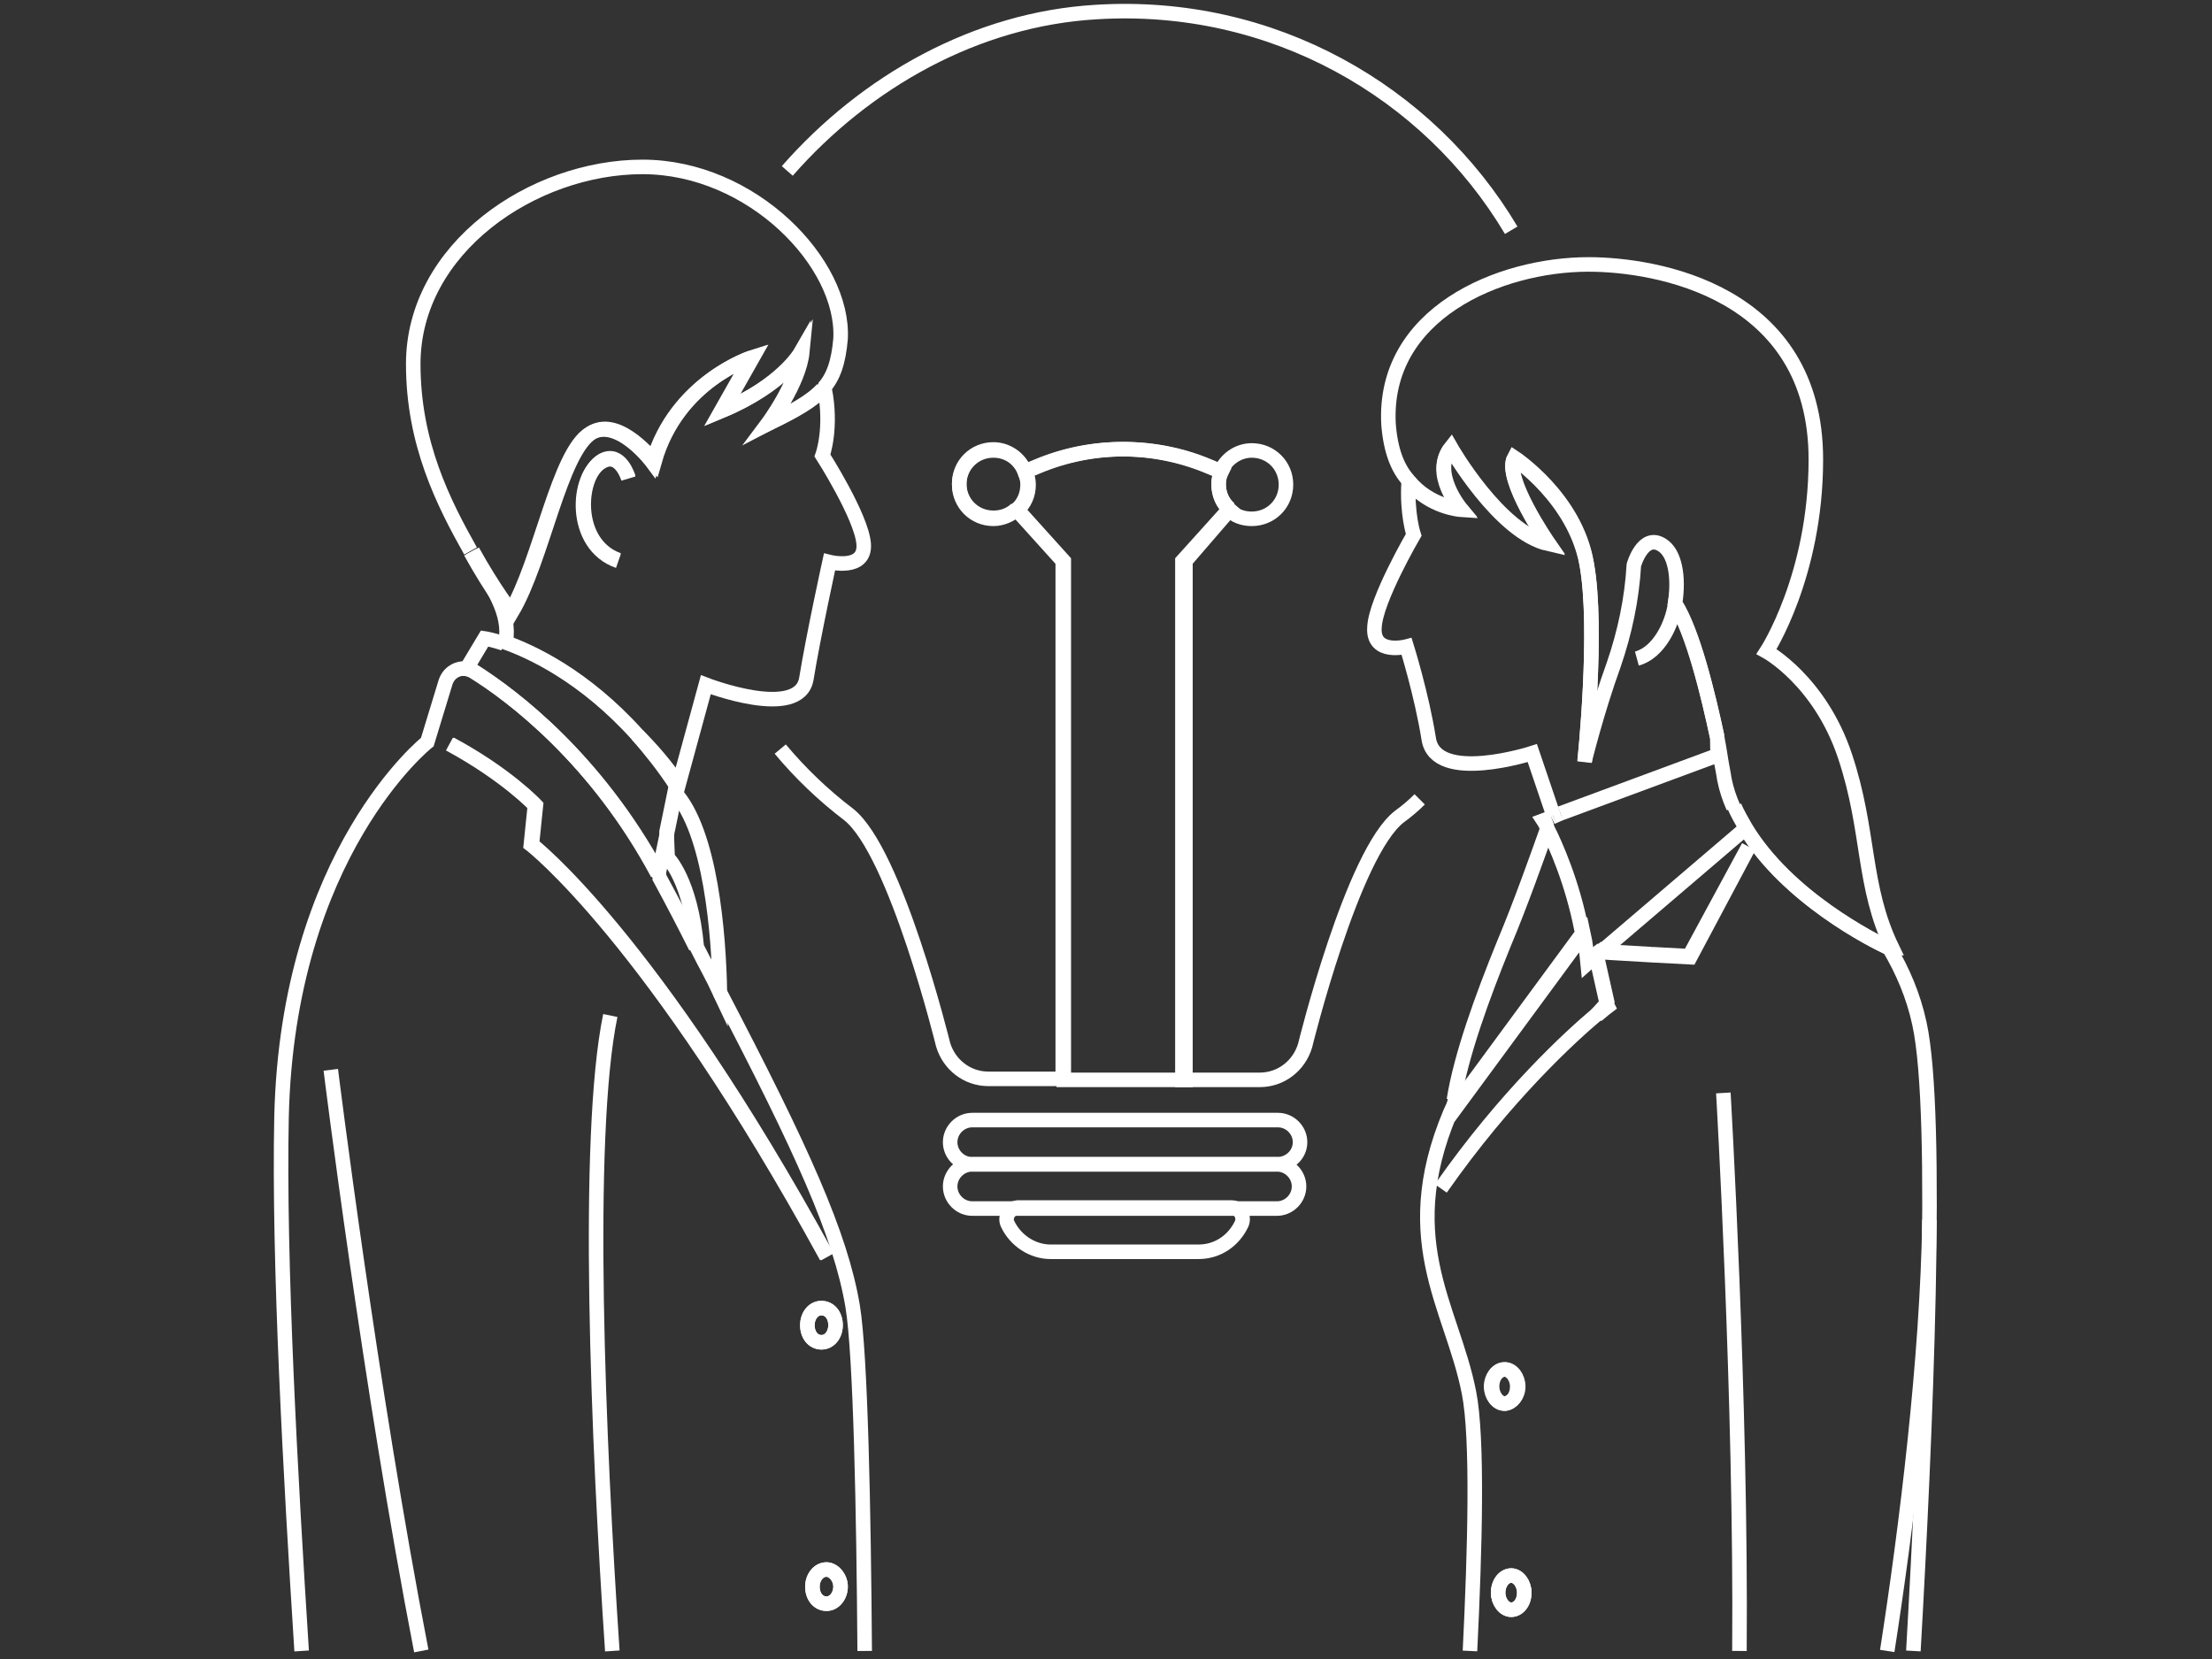 <?xml version="1.0" encoding="utf-8"?>
<!-- Generator: Adobe Illustrator 23.1.1, SVG Export Plug-In . SVG Version: 6.00 Build 0)  -->
<svg version="1.1" id="レイヤー_1" xmlns="http://www.w3.org/2000/svg" xmlns:xlink="http://www.w3.org/1999/xlink" x="0px"
	 y="0px" viewBox="0 0 220 165" style="enable-background:new 0 0 220 165;" xml:space="preserve">
<rect x="0" y="0" width="220" height="165" fill="#333333" stroke="none"/>
<style type="text/css">
	.st0{fill:none;stroke:#fff;stroke-width:1.446;stroke-miterlimit:10;}
	.st1{fill:none;}
</style>
<g>
	<g>
		<path class="st0" d="M122.3,50.7c-0.7-0.6-1.1-1.5-1.1-2.5c0-0.5,0.1-0.9,0.3-1.3l-1.2-0.5c-5.4-2.3-11.6-2.3-17.1,0l-1.2,0.5
			c0.2,0.4,0.3,0.9,0.3,1.3c0,1-0.4,1.9-1.1,2.5l4.6,5.1v51.6h12.1V55.8L122.3,50.7z"/>
		<path class="st0" d="M150.3,22.9C142.1,9.1,126.5,0.1,109,1.2C97.1,1.9,86.1,8.1,78.3,17"/>
		<path class="st0" d="M77.6,74.5c2,2.4,4.3,4.6,6.8,6.5c4.7,3.7,9.4,22.9,9.4,22.9c0.6,2,2.4,3.4,4.5,3.4h7.4V55.8l-4.6-5.1
			c-0.6,0.5-1.4,0.9-2.3,0.9c-1.9,0-3.4-1.5-3.4-3.4c0-1.9,1.5-3.4,3.4-3.4c1.4,0,2.6,0.8,3.1,2.1l1.2-0.5c5.4-2.3,11.6-2.3,17.1,0
			l1.2,0.5c0.5-1.2,1.7-2.1,3.1-2.1c1.9,0,3.4,1.5,3.4,3.4c0,1.9-1.5,3.4-3.4,3.4c-0.9,0-1.7-0.3-2.3-0.9l-4.6,5.1v51.6h7.7
			c2.1,0,3.9-1.4,4.5-3.4c0,0,4.7-19.2,9.4-22.8c0.7-0.5,1.4-1.1,2-1.7"/>
		<path class="st0" d="M101.9,46.8c-0.5-1.2-1.7-2.1-3.1-2.1c-1.9,0-3.4,1.5-3.4,3.4c0,1.9,1.5,3.4,3.4,3.4c0.9,0,1.7-0.3,2.3-0.9"
			/>
		<path class="st0" d="M101.1,50.7c0.7-0.6,1.1-1.5,1.1-2.5c0-0.5-0.1-0.9-0.3-1.3"/>
		<path class="st0" d="M121.5,46.8c-0.2,0.4-0.3,0.9-0.3,1.3c0,1,0.4,1.9,1.1,2.5"/>
		<path class="st0" d="M129.3,113.6c0-1.2-1-2.2-2.2-2.2H96.7c-1.2,0-2.2,1-2.2,2.2s1,2.2,2.2,2.2H127
			C128.3,115.8,129.3,114.8,129.3,113.6z"/>
		<path class="st0" d="M94.5,118c0,1.2,1,2.2,2.2,2.2h4.5h21.3h4.5c1.2,0,2.2-1,2.2-2.2s-1-2.2-2.2-2.2H96.7
			C95.5,115.8,94.5,116.8,94.5,118z"/>
		<path class="st0" d="M100.2,121.7L100.2,121.7c0.8,1.7,2.5,2.8,4.3,2.8h14.7c1.9,0,3.5-1.1,4.3-2.8v0c0.3-0.7-0.2-1.6-1-1.6h-21.3
			C100.4,120.2,99.9,121,100.2,121.7z"/>
	</g>
	<g>
		<path class="st1" d="M66.4,82.6l-0.9,4.3c0.1,0.1,0.2,0.3,0.2,0.4c1.3,2.4,2.5,4.7,3.6,6.9c-0.6-6.7-2.9-8.9-2.9-8.9L66.4,82.6z"
			/>
		<path class="st0" d="M63.4,73.1c1.4,1.4,2.8,3,4.1,4.9l2.7-9.9c0,0,9.3,3.6,10-0.6c0.7-4.3,2.3-11.6,2.3-11.6s3.6,0.9,3.4-1.8
			c-0.2-2.7-4.1-8.8-4.1-8.8s1-2.7,0.2-6.7c-1.2,1.3-3,2.3-5.5,3.5c0,0,3-4,3.3-7.1c0,0-1.9,3.3-7.9,5.8l3-5.3c0,0-7.5,2.3-9.8,10.4
			c0,0-3.5-4.5-6.2-2.9c-3.2,1.9-4.9,12.7-8,17.9c0,0-1.8-2.3-3.9-6.1c2,3.9,3.8,6,3.3,9.1C52.8,64.8,58.1,67.2,63.4,73.1z
			 M61.5,55.7c-4.5-1.6-4.1-8.4-1.6-9.9c1.8-1,2.6,1.7,2.6,1.7"/>
		<path class="st0" d="M66.4,85.3c0,0,2.3,2.2,2.9,8.9c0.8,1.6,1.6,3,2.3,4.5c-0.1-5.7-0.9-16-4.5-19.9l-0.8,3.9L66.4,85.3z"/>
		<path class="st0" d="M67.2,78.7l0.1-0.5c-1.3-2-2.6-3.6-3.9-5.1"/>
		<path class="st0" d="M50.1,64c-1.2-0.4-1.9-0.5-1.9-0.5l-1.8,3c0.3,0,0.5,0.1,0.8,0.3c3.9,2.5,12.1,8.7,18.3,20.1l0.9-4.3"/>
		<line class="st0" x1="66.4" y1="82.6" x2="67.2" y2="78.7"/>
		<path class="st0" d="M65.4,86.9c-6.1-11.4-14.4-17.7-18.3-20.1c-0.3-0.2-0.5-0.2-0.8-0.3"/>
		<path class="st0" d="M82.2,125c-17.4-31.8-29.4-41-29.4-41l0.4-3.9c0,0-2.8-3-8.5-6.1"/>
		<path class="st0" d="M62.5,47.6c0,0-0.8-2.7-2.6-1.7c-2.6,1.4-3,8.3,1.6,9.9"/>
		<path class="st0" d="M83.1,131.8c0-1-0.6-1.7-1.4-1.7c-0.8,0-1.4,0.8-1.4,1.7c0,1,0.6,1.7,1.4,1.7
			C82.5,133.5,83.1,132.8,83.1,131.8z"/>
		<path class="st0" d="M82.2,156.1c-0.8,0-1.4,0.8-1.4,1.7c0,1,0.6,1.7,1.4,1.7c0.8,0,1.4-0.8,1.4-1.7
			C83.6,156.9,82.9,156.1,82.2,156.1z"/>
		<path class="st0" d="M81.9,38.6c1-1.1,1.5-2.6,1.7-4.9c0.4-7.5-8.8-17.1-19.7-17.1c-10.9,0-22.8,8.1-22.8,19.6
			c0,7.9,3,13.8,5.7,18.6"/>
		<path class="st0" d="M46.8,54.9c2.1,3.8,3.9,6.1,3.9,6.1c3.1-5.2,4.8-16,8-17.9c2.8-1.7,6.2,2.9,6.2,2.9c2.3-8,9.8-10.4,9.8-10.4
			l-3,5.3c6-2.5,7.9-5.8,7.9-5.8c-0.3,3.1-3.3,7.1-3.3,7.1c2.5-1.3,4.3-2.2,5.5-3.5"/>
	</g>
	<path class="st1" d="M170.8,73.5c0,0.7,0,1.3,0.1,2c0.1,0.1,0.2,0.2,0.4,0.3C171.1,75.1,171,74.4,170.8,73.5z"/>
	<path class="st0" d="M157.6,75.8c0,0,1.4-13.2,0.2-19.7c-1.2-6.5-7.2-10.5-7.2-10.5c-1.1,2,3.4,8.5,3.4,8.5
		c-4.9-1.1-9.7-9.5-9.7-9.5c-2.1,2.5,1,6.1,1,6.1s-3.1-0.2-5.2-2.8c-0.2,3.2,0.5,5.3,0.5,5.3s-3.8,6.5-3.9,9.2
		c-0.2,2.8,3.2,1.9,3.2,1.9s1.5,4.8,2.2,9.2c0.7,4.5,10.3,1.4,10.3,1.4l2.1,6.2"/>
	<path class="st0" d="M155.2,80.9l15.4-5.7c0.1,0.1,0.2,0.1,0.3,0.2c-0.1-0.7-0.1-1.3-0.1-2c-0.9-4.2-2.4-10.5-4.2-13.3
		c-0.3,2-1.6,4.8-3.8,5.4"/>
	<path class="st0" d="M157.3,92.5c-0.9-4.7-2.6-8.5-3.4-10.1c-1,2.8-2.7,7.6-4.3,11.4c-2.2,5.4-4.3,11.2-5,15.6"/>
	<path class="st0" d="M154.3,81.3l-0.8,0.3c0,0,0.2,0.3,0.4,0.8"/>
	<path class="st0" d="M155.2,80.9"/>
	<path class="st0" d="M170.9,75.5c-0.1-0.1-0.2-0.1-0.3-0.2"/>
	<line class="st0" x1="154.5" y1="81.2" x2="154.3" y2="81.3"/>
	<line class="st0" x1="155.2" y1="80.9" x2="154.5" y2="81.2"/>
	<path class="st0" d="M144.7,109.3c0,0.3-0.1,0.6-0.1,0.9l12.8-17.4"/>
	<polyline class="st0" points="164.3,94.9 168,95.1 173.9,84.2 	"/>
	<polyline class="st0" points="164.3,94.9 159.1,94.6 158.7,94.9 159.8,99.8 	"/>
	<path class="st0" d="M159.9,100.1l-0.1-0.2l-1,1.1C159.5,100.4,159.9,100.1,159.9,100.1z"/>
	<path class="st0" d="M187.9,94.2c0.2,0.1,0.3,0.1,0.3,0.1c-3-6.2-2.2-11.6-4.7-19.1c-2.5-7.5-7.8-10.4-7.8-10.4s4.9-7.5,4.9-19.1
		c0-16.8-16-19.4-22.6-19.4c-8.9,0-20.5,4.9-19.9,15.9c0.2,2.6,0.9,4.4,2,5.6"/>
	<path class="st0" d="M170.8,73.5c0.2,0.9,0.3,1.7,0.4,2.3"/>
	<path class="st0" d="M140.1,47.8c2.1,2.6,5.2,2.8,5.2,2.8s-3-3.6-1-6.1c0,0,4.8,8.4,9.7,9.5c0,0-4.5-6.5-3.4-8.5
		c0,0,6.1,4,7.2,10.5c1.2,6.5-0.2,19.7-0.2,19.7s1.2-4.9,2.9-9.6c1.1-3.2,1.8-6.5,2-9.9l0,0c0,0,0.9-3.2,2.8-2
		c1.3,0.8,1.7,3.2,1.3,5.8c1.8,2.8,3.3,9.1,4.2,13.3"/>
	<path class="st0" d="M171.2,75.8c0.2,1,0.3,1.7,0.3,1.7c0.2,1,0.5,1.9,0.9,2.8"/>
	<path class="st0" d="M173.6,82.3L173.6,82.3c4.2,7,12.7,11.2,14.3,12"/>
	<path class="st0" d="M172.5,80.2c0.3,0.7,0.7,1.4,1.1,2.1l0.1,0"/>
	<path class="st0" d="M151,137.9c0-0.9-0.6-1.7-1.3-1.7c-0.7,0-1.3,0.7-1.3,1.7c0,0.9,0.6,1.7,1.3,1.7
		C150.4,139.5,151,138.8,151,137.9z"/>
	<path class="st0" d="M150.3,156.7c-0.7,0-1.3,0.7-1.3,1.7c0,0.9,0.6,1.7,1.3,1.7c0.7,0,1.3-0.7,1.3-1.7
		C151.6,157.5,151,156.7,150.3,156.7z"/>
	<g>
		<path class="st0" d="M71.6,98.7c8.2,15.7,12,24.1,13.2,31.2c0.8,4.8,1.1,20.5,1.2,34.3"/>
		<path class="st0" d="M82.2,156.1c-0.8,0-1.4,0.8-1.4,1.7c0,1,0.6,1.7,1.4,1.7c0.8,0,1.4-0.8,1.4-1.7
			C83.6,156.9,82.9,156.1,82.2,156.1z"/>
		<path class="st0" d="M44.8,74c5.6,3,8.5,6.1,8.5,6.1l-0.4,3.9c0,0,12,9.2,29.4,41"/>
		<path class="st0" d="M60.9,164.2c-1.4-20.7-2.7-51.1-0.2-63.2"/>
		<path class="st0" d="M80.3,131.8c0,1,0.6,1.7,1.4,1.7c0.8,0,1.4-0.8,1.4-1.7c0-1-0.6-1.7-1.4-1.7
			C80.9,130.1,80.3,130.8,80.3,131.8z"/>
		<path class="st0" d="M41.9,164.2c-5.1-26.3-9-57.8-9-57.8"/>
		<path class="st0" d="M65.4,86.9c0.1,0.1,0.2,0.3,0.2,0.4c1.3,2.4,2.5,4.7,3.6,6.9"/>
		<path class="st0" d="M30,164.2c-1.1-17.2-2.3-38.9-2-53.1c0.6-26.3,14.5-37.3,14.5-37.3l1.8-5.9c0.3-1,1.2-1.5,2.1-1.4"/>
		<path class="st0" d="M149,158.4c0,0.9,0.6,1.7,1.3,1.7c0.7,0,1.3-0.7,1.3-1.7c0-0.9-0.6-1.7-1.3-1.7
			C149.6,156.7,149,157.5,149,158.4z"/>
		<path class="st0" d="M148.3,137.9c0,0.9,0.6,1.7,1.3,1.7c0.7,0,1.3-0.7,1.3-1.7c0-0.9-0.6-1.7-1.3-1.7
			C148.9,136.2,148.3,137,148.3,137.9z"/>
		<line class="st0" x1="159.8" y1="99.8" x2="158.8" y2="100.9"/>
		<path class="st0" d="M146.2,164.2c0.5-10.1,0.8-21.2-0.1-25.7c-1.7-8.7-7.6-15.5-1.3-29.1c0,0.3-0.1,0.6-0.1,0.9l12.8-17.4
			c0.2,0.9,0.3,1.9,0.4,2.9l0.9-0.8l1.1,4.9"/>
		<path class="st0" d="M143.3,118.2c6.5-9.3,13-15.2,15.5-17.3"/>
		<path class="st0" d="M158.8,100.9c0.6-0.5,1-0.8,1-0.8l-0.1-0.2"/>
		<path class="st0" d="M190.3,164.2c1.2-21,2.6-53.3,0.6-62.4c-0.6-2.8-1.7-5.3-3-7.5c-1.6-0.7-10.1-5-14.3-11.9l-14.4,12.3l5.1,0.3
			l3.8,0.2l5.8-10.9"/>
		<path class="st0" d="M191.9,121.3c-0.2,13.8-2.3,30.7-4.2,42.9"/>
		<path class="st0" d="M173,164.2c0.2-24.7-1.6-55.5-1.6-55.5"/>
	</g>
</g>
</svg>
